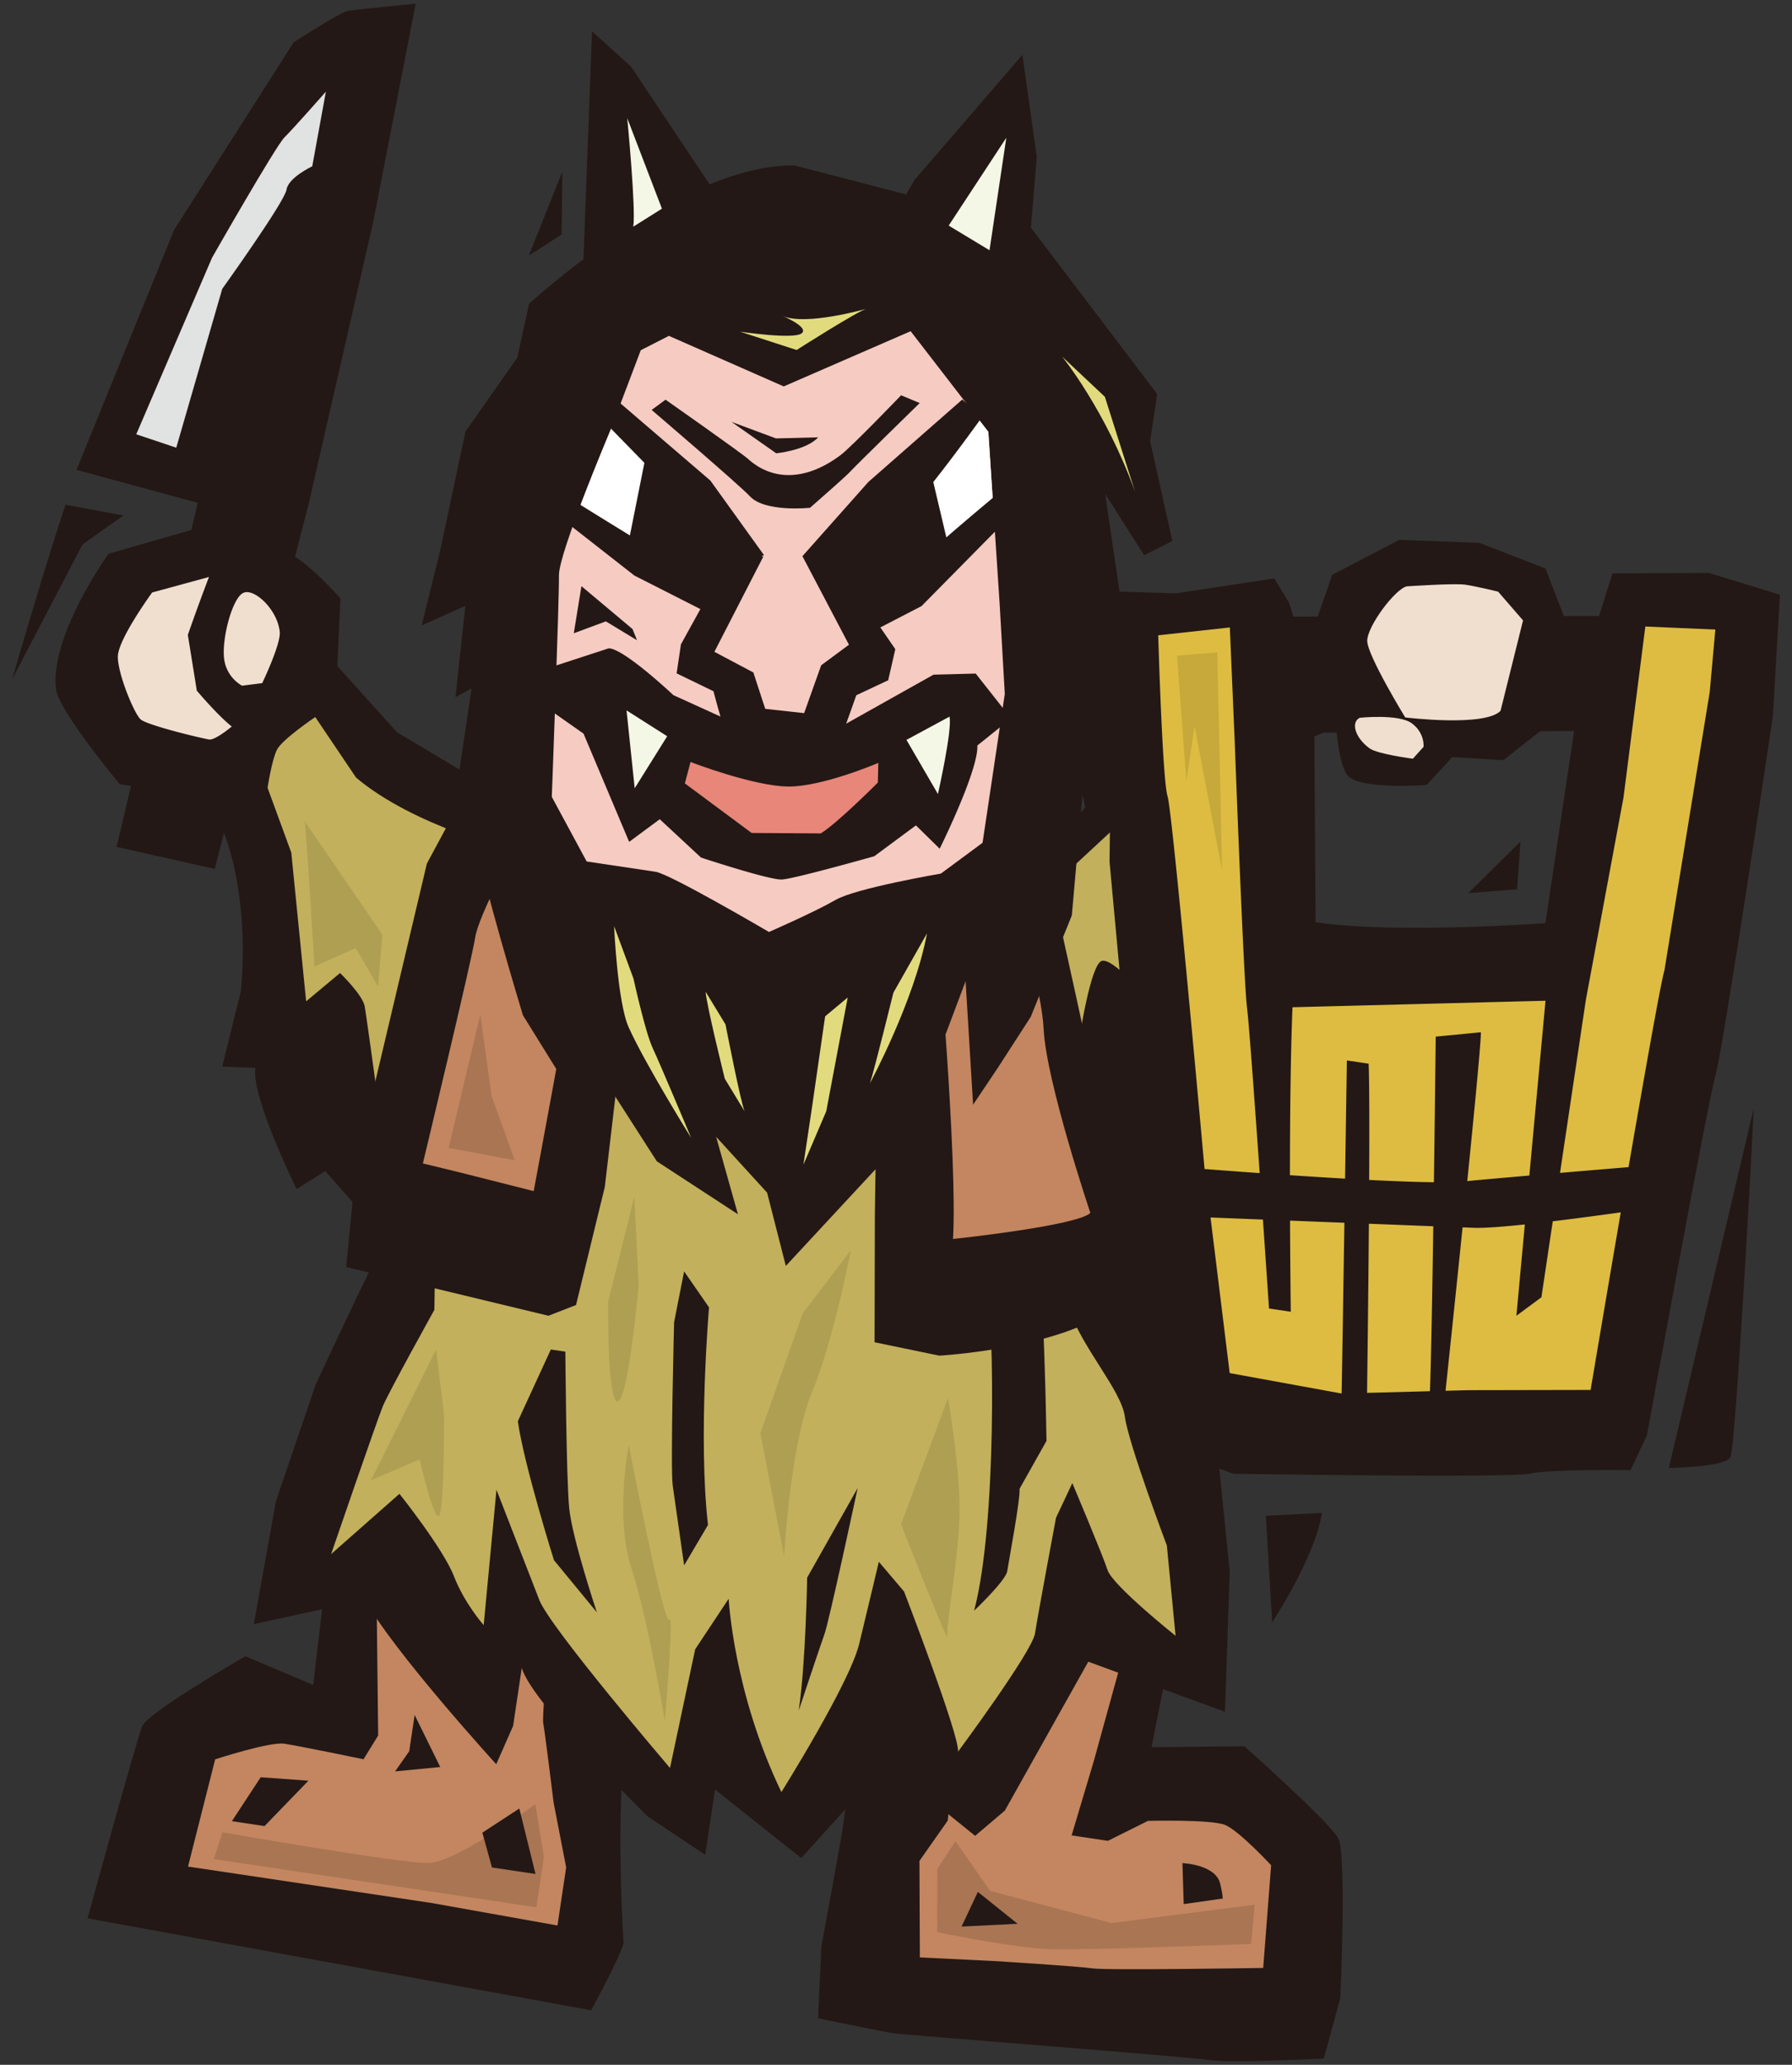 <svg xmlns="http://www.w3.org/2000/svg" id="a" width="158" height="182" data-name="レイヤー 1"><rect width="100%" height="100%" fill="#333333" stroke="none"/><defs><style>.b{fill:#af9f53}.b,.c,.d,.e,.g,.h,.j,.k,.m,.o{stroke-width:0}.c{fill:#f4f7e5}.d{fill:#231815}.e{fill:#c38660}.g{fill:#fff}.h{fill:#aa7553}.j{fill:#e2db7e}.k{fill:#f6cbc2}.m{fill:#f0dfcf}.o{fill:#ddbc41}</style></defs><path d="M77.488 137.66s-2.979 22.116-3.17 23.396-1.896 10.506-1.896 10.506l-.293 6.334s5.709 1.181 6.669 1.324 25.852 2.063 27.77 2.35 10.154-.117 10.154-.117l1.451-5.342s.584-12.664-.183-14.087c-.768-1.423-8.272-8.102-8.272-8.102l-8.188.083 2.647-13.338s-5.837-2.507-26.69-3.008Z" class="d"/><path d="m85.407 143.748 13.898 1.095-2.859 10.366-1.963 6.571 3.199.478 3.532-1.759s5.581-.148 6.813.362c1.232.513 4.048 3.548 4.048 3.548l-.699 9.052s-13.768.23-15.047.039-8.731-.65-8.731-.65l-6.494-.316-.037-8.508 2.493-3.55 1.846-16.728Z" class="e"/><path d="m82.64 164.737-.007 5.566s6.797 1.428 10.084 1.507 17.595-.463 17.595-.463l.311-3.459-12.613 1.62-10.71-2.838-3.058-4.374-1.602 2.441Z" class="h"/><path d="m86.218 166.758-1.436 3.056 4.94-.244-3.504-2.812zM104.255 164.222s2.927.11 3.327 1.806c.4 1.696.129 1.328.129 1.328l-3.343.48-.113-3.613ZM30.035 127.952l-2.421 20.565-5.976-2.529s-8.586 4.93-9.097 6.162c-.51 1.232-4.821 16.937-4.821 16.937l44.404 8.106s2.708-4.991 2.852-5.949c0 0-.644-9.907.039-16.671.684-6.766.5-20.853.5-20.853l-25.48-5.769Z" class="d"/><path d="m33.111 132.662 16.073 4.038s-1.463 14.169-1.286 15.175c.175 1.008.913 7.005.913 7.005l1.107 5.724-.765 5.116-11.146-1.991-21.43-3.203 2.394-9.453s4.812-1.569 6.092-1.378 6.988 1.372 6.988 1.372l1.293-2.095-.234-20.31Z" class="e"/><path d="m47.205 159.028.748 4.648-.663 4.437-28.437-4.25.765-2.36s15.671 2.754 18.151 2.713c2.481-.042 9.435-5.189 9.435-5.189Z" class="h"/><path d="m45.79 159.409-3.261 2.127.849 3.07 3.838.573-1.426-5.77zM27.192 156.957l-4.206-.304-2.541 3.873 2.879.43 3.868-3.999zM36.081 154.36l.478-3.198 2.257 4.588-3.981.387 1.246-1.777z" class="d"/><path d="M41.711 68.551s17.244 7.155 23.593 8.431c6.347 1.275 7.884 4.121 26.766-1.885l13.266-14.369 19.646-11.123 4.738 9.863-11.094 4.228-8.762 3.923-4.181 17.03.008 13.081-2.881-6.97-1.597 6.301 2.738 7.93-2.239-.335 1.764 10.075 3.909 13.5 1.037 10.29-.417 12.364-12.052-4.417-7.357 13.124-2.621 2.224-4.96-4.011-4.592-4.283-1.868 5.932-3.915 4.32-7.599-6.041-.861 5.758-5.054-3.371s-10.272-10.038-11.121-13.108l-.765 5.119-1.486 3.373s-8.992-9.844-11.569-14.482l-9.801 2.133 1.945-10.828 3.496-10.267s4.825-10.396 6.166-12.812l-5.312-6.025-2.527 1.584s-4.017-8.121-3.634-10.68l-2.926-.111 1.642-6.62s1.354-11.242-3.542-17.86l11.233-11.728 6.09 6.742 6.693 3.998Z" class="d"/><path d="M95.165 91.582 92.8 96.46s.313 15.414 1.434 18.852c1.121 3.437 4.641 7.232 4.946 9.568.305 2.335 3.7 11.343 3.7 11.343l.771 7.963s-5.551-4.426-6-5.8c-.448-1.374-3.105-7.66-3.105-7.66l-1.438 3.057s-1.61 8.587-1.849 10.186-6.791 10.431-6.791 10.431c.191-1.279-4.757-14.117-4.757-14.117l-2.224-2.622s-.893 3.789-1.739 7.261c-.846 3.47-6.853 13.036-6.853 13.036-4.243-8.809-4.647-17.042-4.647-17.042l-2.955 4.461-2.218 10.459s-10.577-12.372-11.521-14.801l-3.779-9.72-1.129 11.929s-1.681-1.886-2.625-4.316c-.945-2.429-4.801-7.257-4.801-7.257l-6.025 5.312s4.054-11.82 4.566-13.05c.51-1.232 4.537-8.478 4.537-8.478l.154-9.787-4.239-2.268s-1.879-13.687-2.055-14.693c-.177-1.009-2.176-2.942-2.176-2.942l-2.99 2.496-1.31-13.11-2.09-5.708s.367-2.453.829-3.365c.463-.911 3.374-2.875 3.374-2.875l3.603 5.342c5.144 4.334 13.928 6.434 13.928 6.434s17.658 6.563 21.863 6.864c4.206.302 15.416-.313 15.416-.313l4.716-.93 6.011-3.026 6.074-5.632 7.416-8.048.786 5.677s-2.781 5.47-3.979 6.926c-1.199 1.457-2.952 11.003-2.952 11.003s-2.498-2.989-3.504-2.812c-1.007.177-2.011 6.894-2.011 6.894Z" style="fill:#c2b05c;stroke-width:0"/><path d="M70.422 150.777s1.831-5.517 2.262-6.71c.43-1.193 2.934-12.899 2.934-12.899l-4.452 7.892s-.118 7.533-.744 11.717ZM52.625 142.118l-3.782-4.597s-2.66-8.463-3.184-12.248l2.908-6.324 1.279.191s.08 11.13.338 13.783c.257 2.655 2.441 9.194 2.441 9.194ZM62.424 134.412l-2.104 3.567-1.007-7.043c-.212-1.492.122-14.392.122-14.392l.884-4.479 2.195 3.171s-.976 11.463-.091 19.176ZM85.891 141.968s2.791-2.636 2.918-3.489 1.171-6.365 1.083-7.25l2.376-4.222s-.21-14.636-.872-16.042l-4.403 1.74c.674 4.242.897 21.715-1.104 29.264ZM56.906 74.092l-15.195-5.541-4.073 7.566-6.206 26.212-.907 9.348 17.831 4.298 2.432-.945 2.537-10.41 3.581-30.528z" class="d"/><path d="m77.552 78.157-.416 29.041-.026 11.113 5.709 1.181s9.563-.534 14.615-3.703c0 0 .809-11.978.455-13.991-.352-2.016-5.819-26.702-5.819-26.702l-14.517 3.06Z" class="d"/><path d="M84.028 109.209s10.958-1.162 12.109-2.299c0 0-3.891-11.551-4.12-16.219-.161-3.294-2.132-9.802-2.132-9.802l-7.279.64s1.834 20.547 1.421 27.68ZM47.056 104.99s3.269-17.494 3.747-20.693l1.004-6.717-6.479-2.603s-3.147 5.743-3.433 7.662-4.611 19.909-4.611 19.909l3.471.847 6.302 1.594Z" class="e"/><path d="m70.051 14.583 20.774 5.393 11.201 14.754-.621 4.157 1.957 8.795-2.479 1.263-3.441-5.417 1.62 11.032-.008 15.367-2.635 4.51-.978-4.396-.938 10.649-3.624 8.941-2.896 4.482-2.186 3.26-.661-10.888-5.078 13.492-10.772 11.606-1.651-6.459-4.495-4.923 1.923 6.828-7.151-4.667-3.713-5.786-.717 4.798-7.379-11.894s-3.94-13.014-3.974-14.981c-.032-1.967-1.984-4.22-1.984-4.22l1.434-9.596-1.422.767.873-8.042-3.853 1.714 1.643-6.621 2.218-10.458 4.57-6.513 1.037-4.749s13.381-12.356 23.404-12.198Z" class="d"/><path d="M64.42 19.033 55.653 5.892 52.197 2.76l-.855 22.821 13.078-6.548zM78.018 20.351l2.635-4.511 9.493-11.008 1.268 9.019-1.24 14.858-12.156-8.358z" class="d"/><path d="m55.837 19.979 2.525-1.585-3.057-7.977s.771 7.963.532 9.562ZM83.645 19.884l3.6 2.174 1.482-9.917-5.082 7.743z" class="c"/><path d="m58.977 29.604 10.124 4.456 11.19-4.867 6.849 8.871 1 15.191.452 7.914-1.96 13.116-3.676 2.717s-7.494 1.279-9.284 2.32c-1.79 1.04-5.873 2.826-5.873 2.826s-8.717-5.116-9.997-5.307l-6.076-.908-3.074-5.693s.663-17.556.63-19.524c-.035-1.966 4.517-12.731 4.517-12.731l2.698-7.117 2.479-1.264Z" class="k"/><path d="m75.984 55.136 11.642-9.685-.485-7.387-1.373-1.778-13.436 12.945 3.652 5.905zM65.617 48.638 53.956 37.576l-.155.409s-1.781 4.216-3.107 7.852l12.183 7.339 2.741-4.539Z" class="g"/><path d="m53.418 54.769-2.827 1.049.674-4.151 4.504 3.78.397.987-2.748-1.665zM81.09 35.525s-5.615 5.482-6.138 6.058c-.324.355-2.168 1.982-3.531 3.174 0 0-3.972.421-5.295-1.006-.94-1.01-8.671-7.618-8.671-7.618l1.226-.905s6.708 4.709 7.284 5.231c1.938 1.758 4.82 2.122 8.112-.315.981-.726 5.37-5.302 5.37-5.302l1.643.683Z" class="d"/><path d="m64.493 37.185 3.945 2.77s2.655-.257 3.698-1.408l-3.72.096-3.923-1.459Z" class="d"/><path d="m89.143 63.323-3.115-3.953-3.72.098-7.702 4.319c.454-1.254.891-2.503.891-2.503l2.814-1.323.628-2.74-1.32-1.919 3.631-1.878 6.937-7.03-.225-2.865s-3.096 2.585-4.523 3.84l-1.152-4.879c2.04-2.574 4.286-5.709 4.286-5.709l-1.727-1.567-8.28 7.265-5.815 6.543-1.382.774-2.229-.784.226-.073-4.733-6.58-8.308-7.13-.959 2.037 3.45 3.53-1.278 6.398a751.292 751.292 0 0 1-5.143-3.178l-.319 2.132 5.855 4.582 5.822 2.958-1.714 3.105-.382 2.558 3.252 1.577s.263 1.036.616 2.232l-4.155-1.89s-4.394-4.143-5.707-4.122l-5.041 1.645-.723 3.38 3.55 2.491 4.024 9.541 2.697-1.995 3.637 3.378s6.024 1.989 7.121 1.935c1.099-.054 8.156-2.051 8.156-2.051l3.674-2.72 2.092 2.056s3.429-6.899 3.321-9.095l2.973-2.39Z" class="d"/><path d="M62.753 51.873c-.266-.181-.819-.556-1.489-1.008l.209-5.131 2.891 3.223-1.611 2.916ZM74.011 49.932s1.582-1.351 3.1-2.557l-.43 6.166.307.143-.287.286-2.8-4.068.109.031Z" class="d"/><path d="m67.363 48.939-4.375 8.514 3.435 1.821 1.048 3.207 3.43.377 1.502-4.218 2.45-1.812-4.105-7.807-3.385-.082z" class="k"/><path d="m79.922 65.215 2.775 4.775s1.286-5.694 1.02-6.824l-3.795 2.05ZM55.242 62.616l.719 6.865 2.865-4.586-3.584-2.279z" class="c"/><path d="m60.884 67.165-.5 1.887 5.887 4.369 6.096.039c1.439-.875 5.032-4.48 5.032-4.48l.041-1.737s-4.892 2.103-7.941 2.084c-3.048-.021-8.615-2.161-8.615-2.161Z" style="fill:#e78679;stroke-width:0"/><path d="M72.751 89.586s-.989 6.891-1.148 7.955l-.765 5.118 2.013-4.714 1.892-10.024-1.993 1.664ZM63.966 90.296s1.358 6.961 1.689 7.665l-1.749-2.877s-1.635-6.566-1.688-7.664l1.749 2.876ZM55.852 86.249s1.037 4.733 1.699 6.142c.662 1.405 3.393 7.916 3.393 7.916s-4.043-6.49-5.516-9.76c-.99-2.199-1.283-8.913-1.283-8.913l1.707 4.614ZM81.733 82.27l-2.961 5.226s-1.66 6.728-2.064 7.976c0 0 3.919-7.263 5.025-13.202ZM65.245 29.233l4.991 1.617s5.541-3.531 6.211-3.649c0 0-5.467 1.581-7.504.622 0 0 2.463 1.023 1.728 1.567-.736.545-5.426-.156-5.426-.156ZM93.646 31.429s3.843 4.724 6.432 11.92l-2.663-8.375-3.769-3.545Z" class="j"/><path d="m115.996 81.287-.14-20.948-2.194-7.195-1.313-2.158-8.698 1.317-5.532-.174-.291 23.829 3.119 33.817 1.897 17.941 5.887 2.186s24.466.387 26.161-.013c1.695-.401 8.874-.308 8.874-.308l1.439-3.054s5.403-29.602 6.059-31.793c.655-2.192 5.052-31.616 5.052-31.616l.617-10.697-6.254-1.917-8.505.036s-2.427 7.485-2.666 9.084l-3.25 21.75s-13.225.967-20.26-.085Z" class="d"/><path d="M113.742 107.589c.019 4.624.065 8.032.065 8.032l-1.919-.287s-.233-3.436-.536-7.838l-4.62-.183 1.689 13.716 9.868 1.801c.03-1.266.14-8.227.246-15.051-1.631-.065-3.268-.128-4.793-.19ZM109.956 88.886c-.305-2.334-1.085-23.376-1.085-23.376l-.437-10.205-6.315.693s.374 12.807.823 14.183c.447 1.374 3.263 32.86 3.263 32.86s2.017.16 4.861.36c-.454-6.443-.954-13.322-1.111-14.516ZM118.595 103.889l.158-10.418 1.92.287c.066 1.792.069 5.773.047 10.246 2.138.109 4.139.186 5.708.202.094-6.834.159-12.834.159-12.834l3.981-.385c.014.826-.545 6.647-1.199 13.117a833.56 833.56 0 0 1 5.474-.488l1.424-15.407-22.308.573c-.171 4.162-.222 9.78-.226 14.804 1.552.104 3.213.208 4.86.302ZM143.589 102.876c1.447-8.377 2.877-16.447 3.159-17.32l4-24.579.494-5.486-6.173-.267-1.927 15.079-3.315 17.816-2.281 15.265c2.613-.223 4.99-.421 6.045-.509ZM135.907 114.345l-2.207 1.633.745-8.051c-1.896.199-3.583.331-4.491.296l-.999-.039a4684.604 4684.604 0 0 1-1.501 14.404l1.996-.052 10.794-.021s1.251-7.444 2.659-15.656c-1.28.181-3.613.503-5.996.789l-1.001 6.697ZM120.694 107.864c-.052 6.618-.139 13.255-.161 14.908l5.544-.146c.097-2.405.205-8.42.296-14.54l-5.679-.222Z" class="o"/><path d="m111.622 64.61 31.421-.207.858-10.111-32.382.064.103 10.254z" class="d"/><path d="m136.257 50.108-5.821-2.258-7.069-.264-5.909 3.084-2.086 6.034 2.28 4.646c.04 1.549.242 6.037 1.215 7.051 1.18 1.232 6.93.784 6.93.784s1.419-1.539 2.24-2.451l.05.003 4.46.27 4.026-3.168 1.567-8.89-1.882-4.843Z" class="d"/><path d="M124.573 66.876s-3.128-.4-3.833-.922c-1.305-.97-1.631-2.293-.856-2.685 0 0 3.443-.369 4.602.492 1.161.861 1.027 2.069 1.027 2.069l-.94 1.046ZM124.04 51.683s4.203-.29 5.171-.145 2.879.613 2.879.613l2.196 2.533-1.984 7.972c-1.405 1.444-8.405.581-8.405.581s-3.342-5.461-3.349-6.748c-.006-1.288 2.47-4.593 3.491-4.806Z" class="m"/><path d="M17.431 44.321 6.746 41.417l8.613-21.167L25.894 3.732s4.103-2.656 4.775-2.774c.672-.117 5.98-.631 5.98-.631l-3.752 19.275-5.648 24.66-8.318 32.328-8.647-1.946 7.149-30.323Z" class="d"/><path d="m12.012 38.28 3.529 1.181 4.054-14s5.507-7.677 5.667-8.744 2.269-2.059 2.269-2.059l1.202-6.577s-2.887 3.274-3.654 4.031c-.768.758-6.381 10.601-6.381 10.601l-6.685 15.568Z" style="fill:#e1e2e2;stroke-width:0"/><path d="m29.698 59.732.316-6.989s-2.891-3.266-4.533-3.949c-1.642-.68-7.943-2.276-7.943-2.276l-7.972 2.296s-5.23 7.283-4.621 11.952c.251 1.925 5.616 8.36 5.616 8.36s7.768 1.271 8.684.972c.918-.299 10.453-10.367 10.453-10.367Z" class="d"/><path d="M16.562 55.963a181.625 181.625 0 0 1 1.864-5.106l-5.01 1.367s-3.015 4.127-3.025 5.65c-.01 1.525 1.432 5.01 2.007 5.534.576.521 5.416 1.68 6.055 1.776.34.051 1.199-.499 1.981-1.146-1.261-.998-3.081-3.161-3.081-3.161l-.791-4.913ZM23.12 60.213s1.649-3.436 1.545-4.51c-.192-1.991-2.298-3.939-3.247-3.428-.949.513-1.84 3.922-1.669 5.691.173 1.769 1.594 2.473 1.594 2.473l1.777-.226Z" class="m"/><path d="M7.276 47.987 1.067 59.878S4.322 48.69 5.784 44.492l5.098.946-3.606 2.549ZM134.062 74.177l-.302 4.206-4.301.339 4.603-4.545zM154.619 97.732l-7.476 31.65s4.964-.039 5.428-.951c.461-.911 1.939-27.772 2.049-30.699ZM116.551 133.361l-4.941.243.557 9.401s3.81-5.806 4.384-9.644ZM49.576 15.135l-.055 5.535-2.893 1.857 2.948-7.392z" class="d"/><path d="m38.451 118.958-5.741 11.513 4.294-1.832s1.304 5.762 1.742 4.899.404-8.909.404-8.909l-.699-5.671ZM83.586 123.229l-4.138 11.134s4.256 10.842 4.089 9.889 1.085-7.26 1.068-11.284-1.019-9.74-1.019-9.74ZM55.441 127.373s3.14 16.242 3.578 15.38-.404 8.909-.404 8.909-1.457-8.877-2.941-13.429-.233-10.859-.233-10.859ZM75.018 110.196s-1.478 7.82-3.412 12.48-2.473 14.476-2.473 14.476l-2.093-10.828 3.745-10.574 4.232-5.553ZM55.928 105.487l-2.309 9.242s-.101 8.954.852 8.787 1.84-10.24 1.84-10.24l-.382-7.789ZM26.856 72.38c.167.953.869 12.81.869 12.81l3.644-1.62 1.968 3.387.376-4.583-6.857-9.994Z" class="b"/><path d="m103.778 57.794 3.549-.295.423 19.239-2.426-12.734-.724 4.84-.822-11.05z" style="fill:#c6a93a;stroke-width:0"/><path d="m42.348 89.438-2.787 11.748 5.818 1.076-2.039-5.667-.992-7.157z" class="h"/></svg>
